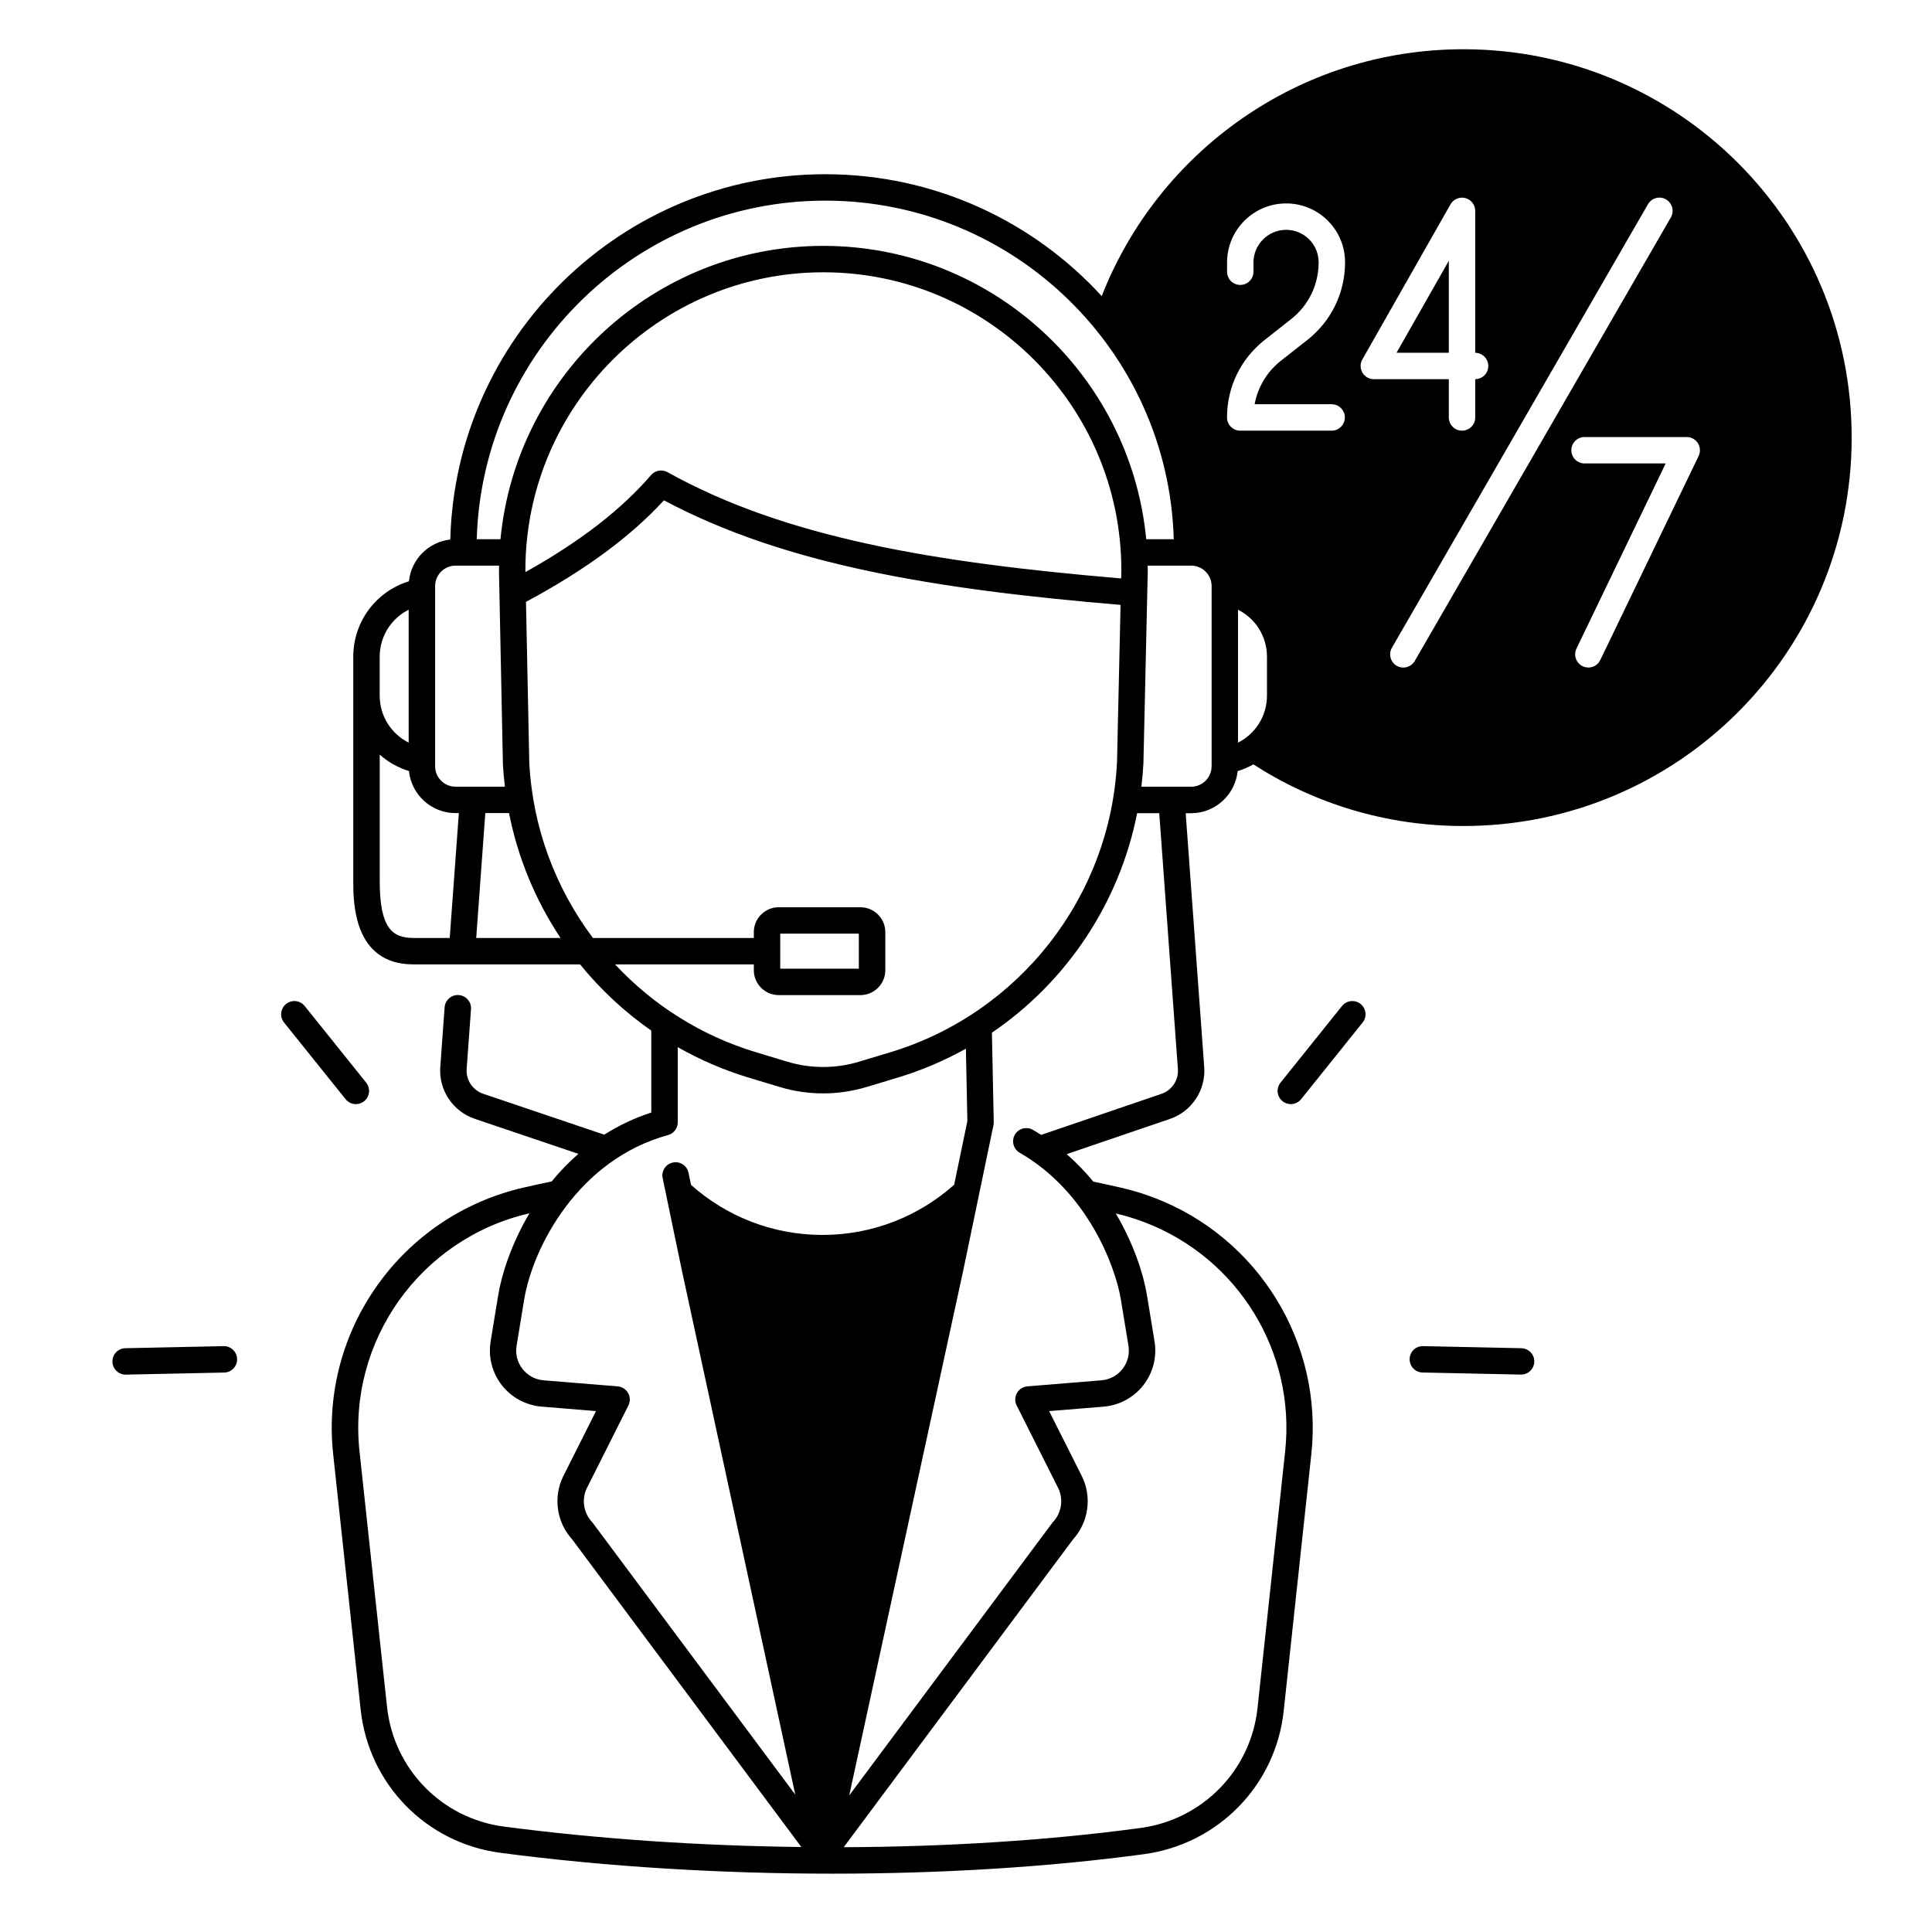 <svg id="Master_Line" enable-background="new 0 0 512 512" height="512" viewBox="0 0 512 512" width="512" xmlns="http://www.w3.org/2000/svg"><g><path d="m403.17 357.29-26.03-.55c-1.97-.04-3.53 1.49-3.57 3.42s1.49 3.53 3.42 3.57l26.03.55h.08c1.9 0 3.46-1.52 3.5-3.43s-1.5-3.51-3.43-3.56z"/><path d="m360.57 266.06c-1.51-1.21-3.71-.97-4.92.54l-16.3 20.31c-1.21 1.51-.97 3.71.54 4.92.65.52 1.42.77 2.19.77 1.02 0 2.04-.45 2.73-1.31l16.3-20.31c1.21-1.51.97-3.71-.54-4.92z"/><path d="m59.33 356.74c-.02 0-.05 0-.08 0l-26.03.55c-1.93.04-3.47 1.64-3.42 3.57.04 1.91 1.6 3.43 3.5 3.43h.08l26.03-.55c1.93-.04 3.47-1.64 3.42-3.57-.04-1.91-1.6-3.43-3.5-3.43z"/><path d="m94.31 292.6c.77 0 1.54-.25 2.19-.77 1.51-1.21 1.75-3.41.54-4.92l-16.3-20.31c-1.21-1.51-3.41-1.75-4.92-.54s-1.75 3.41-.54 4.92l16.3 20.31c.69.86 1.71 1.31 2.73 1.31z"/><path d="m383.95 69.11-13.86 24.38h13.86z"/><path d="m387.83 13.05c-43.61 0-80.87 27.13-95.86 65.42-18.18-19.84-44.3-32.3-73.27-32.3-53.94 0-97.99 43.19-99.37 96.81-5.78.64-10.37 5.27-10.96 11.07-8.69 2.67-14.75 10.65-14.75 20.01v10.27 49.21c0 5.45 0 22.03 15.91 22.03h44.19c5.42 6.67 11.76 12.59 18.88 17.55v21.71c-4.61 1.5-8.75 3.51-12.47 5.87l-32.06-10.83c-2.81-.95-4.62-3.67-4.4-6.63l1.15-15.79c.14-1.93-1.31-3.6-3.24-3.75-1.9-.14-3.6 1.31-3.75 3.24l-1.15 15.79c-.45 6.14 3.31 11.8 9.14 13.77l27.46 9.28c-2.63 2.29-4.98 4.75-7.08 7.31-2.53.53-5.07 1.08-7.57 1.66-32.23 7.45-53.87 37.8-50.34 70.6l7.29 67.72c2.12 19.75 17.34 35.35 37.01 37.94 27.99 3.69 58.24 5.53 88.03 5.53 28.77 0 57.12-1.72 82.57-5.17 19.67-2.67 34.89-18.26 37-37.93l7.33-68.08c3.17-29.47-13.99-57.43-41.74-67.98-2.79-1.06-5.68-1.94-8.6-2.61-2.47-.57-4.97-1.12-7.44-1.63-2.09-2.54-4.43-4.99-7.06-7.28l27.35-9.33c5.81-1.98 9.55-7.64 9.1-13.76l-4.91-67.26h1.42c6.42 0 11.71-4.9 12.35-11.15 1.47-.45 2.86-1.07 4.16-1.8 16.04 10.34 35.14 16.34 55.65 16.34 56.84 0 102.91-46.08 102.91-102.91.03-56.87-46.04-102.94-102.88-102.94zm-169.13 40.12c50.06 0 90.94 40.01 92.36 89.73h-7.3c-4.16-43.56-40.94-77.74-85.57-77.74-44.61 0-81.38 34.15-85.56 77.74h-6.29c1.42-49.72 42.31-89.73 92.36-89.73zm78.47 97.92-.05 2.2c-49.43-4.18-88.91-10.73-120.23-28.16-1.45-.81-3.27-.48-4.35.77-7.94 9.21-18.87 17.65-33.3 25.71l-.01-.48c0-43.54 35.43-78.97 78.97-78.97 43.53 0 78.95 35.4 78.97 78.93zm-181.86 4.22c0-2.98 2.43-5.41 5.41-5.41h11.54c-.01.43-.03.86-.03 1.3l1.04 50.99v.1c.1 2.08.29 4.14.53 6.19h-13.08c-2.98 0-5.41-2.43-5.41-5.41zm-14.69 18.75c0-5.43 3.07-10.17 7.68-12.48v35.22c-4.62-2.31-7.68-7.04-7.68-12.48zm18.56 74.51h-9.64c-5.5 0-8.91-2.52-8.91-15.03v-33.56c2.2 1.96 4.82 3.46 7.75 4.35.63 6.25 5.93 11.15 12.35 11.15h.87zm7.02 0 2.41-33.09h6.29c2.36 11.96 7.05 23.18 13.65 33.09zm36.79 7h36.78v1.55c0 3.63 2.96 6.59 6.59 6.59h21.66c3.63 0 6.59-2.96 6.59-6.59v-10.1c0-3.63-2.96-6.59-6.59-6.59h-21.66c-3.63 0-6.59 2.96-6.59 6.59v1.55h-42.64c-9.92-13.22-16.02-29.33-16.87-46.57l-.87-42.5c15.64-8.39 27.65-17.22 36.56-26.91 32.07 17.08 71.74 23.56 121.01 27.71l-.94 41.65c-1.75 35.7-25.92 66.61-60.14 76.93l-8.24 2.48c-6.21 1.87-12.78 1.87-19 0l-8.24-2.49c-14.63-4.4-27.42-12.59-37.41-23.3zm43.78 1.14v-9.28h20.83v9.28zm-29.74 44.1c1.52-.42 2.58-1.8 2.58-3.38v-19.92c5.86 3.33 12.14 6.06 18.77 8.06l8.24 2.49c3.77 1.14 7.64 1.7 11.52 1.7s7.75-.57 11.52-1.7l8.24-2.48c6.37-1.92 12.41-4.52 18.07-7.67l.39 19.2-3.5 16.86c-9.27 8.26-21.48 13.3-34.88 13.3-13.38 0-25.59-5.01-34.85-13.26l-.67-3.22c-.39-1.89-2.25-3.11-4.14-2.71-1.89.39-3.11 2.25-2.71 4.14l5.08 24.41 30.06 138.96-53.65-71.99c-.08-.1-.16-.2-.25-.3-2.26-2.43-2.78-6.05-1.29-9.02l10.97-21.82c.52-1.04.5-2.27-.08-3.29-.57-1.01-1.61-1.68-2.77-1.77l-19.61-1.6c-2.23-.18-4.22-1.25-5.6-3.02-1.38-1.76-1.94-3.95-1.57-6.16l2.01-12.24c2.32-13.96 14.36-37.08 38.12-43.57zm-43.51 183.25c-16.45-2.17-29.19-15.22-30.96-31.75l-7.29-67.72c-3.15-29.28 16.18-56.37 44.96-63.03.02-.01.05-.01.07-.02-4.76 8.05-7.35 16.09-8.27 21.69l-2.01 12.24c-.68 4.1.4 8.33 2.96 11.61s6.4 5.35 10.54 5.69l14.43 1.18-8.64 17.18c-2.77 5.51-1.85 12.23 2.29 16.79l60.76 81.56c-26.78-.31-53.73-2.12-78.84-5.42zm169.79-160.15c24.77 9.42 40.1 34.38 37.27 60.69l-7.33 68.08c-1.77 16.46-14.51 29.51-30.98 31.75-24.29 3.29-51.24 4.99-78.68 5.1l60.79-81.6c4.13-4.56 5.06-11.28 2.29-16.79l-8.64-17.18 14.43-1.18c4.14-.34 7.98-2.41 10.54-5.69s3.64-7.51 2.96-11.61l-2.01-12.24c-.89-5.43-3.43-13.5-8.26-21.66 2.59.61 5.15 1.39 7.62 2.33zm4.48-34.03-31.87 10.88c-.72-.46-1.45-.91-2.2-1.34-1.67-.96-3.82-.38-4.78 1.29-.96 1.68-.38 3.82 1.29 4.78 17.83 10.23 25.33 29.91 26.81 38.89l2.01 12.24c.36 2.21-.2 4.4-1.57 6.16s-3.37 2.84-5.6 3.02l-19.61 1.6c-1.16.09-2.2.76-2.77 1.77s-.6 2.25-.08 3.29l10.97 21.82c1.49 2.97.97 6.59-1.29 9.02-.09.09-.17.19-.25.3l-53.8 72.22 30.23-139.21 8-38.45c.05-.26.08-.52.07-.78l-.48-23.42c0-.09-.02-.18-.03-.27 19.8-13.45 33.8-34.33 38.51-58.18h5.86l4.94 67.77c.24 2.92-1.56 5.65-4.36 6.6zm13.29-86.8c0 2.98-2.43 5.41-5.41 5.41h-13.19c.25-2.08.43-4.17.54-6.28l1.15-51c0-.03 0-.05 0-.08 0-.41-.03-.82-.03-1.23h11.54c2.98 0 5.41 2.43 5.41 5.41v47.77zm7-41.5c4.62 2.31 7.68 7.04 7.68 12.48v10.27c0 5.43-3.07 10.17-7.68 12.48zm24.82-54.45c1.93 0 3.5 1.57 3.5 3.5s-1.57 3.5-3.5 3.5h-24.23c-1.93 0-3.5-1.57-3.5-3.5 0-8.07 3.64-15.56 9.98-20.54l6.99-5.5c4.62-3.64 7.29-9.09 7.31-14.98.01-2.36-.88-4.53-2.51-6.17-1.63-1.63-3.79-2.53-6.1-2.53-4.78 0-8.66 3.89-8.66 8.66v2.44c0 1.93-1.57 3.5-3.5 3.5s-3.5-1.57-3.5-3.5v-2.44c0-8.64 7.03-15.66 15.66-15.66 4.18 0 8.11 1.63 11.06 4.59s4.57 6.89 4.55 11.07c-.03 8.09-3.66 15.55-9.98 20.51l-6.99 5.5c-3.71 2.92-6.16 7-6.99 11.54h20.41zm8.15-8.38c-.63-1.08-.63-2.41-.02-3.49l23.37-41.11c.79-1.38 2.4-2.06 3.94-1.65s2.61 1.8 2.61 3.38v37.61c1.92.02 3.46 1.58 3.46 3.5s-1.54 3.48-3.46 3.5v10.14c0 1.93-1.57 3.5-3.5 3.5s-3.5-1.57-3.5-3.5v-10.14h-19.87c-1.25 0-2.4-.67-3.03-1.74zm13.88 76.41c-.65 1.12-1.83 1.75-3.03 1.75-.59 0-1.2-.15-1.75-.47-1.67-.97-2.25-3.11-1.28-4.78l67.86-117.54c.97-1.67 3.11-2.25 4.78-1.28s2.25 3.11 1.28 4.78zm75.22-54.31-26.06 54.07c-.6 1.25-1.85 1.98-3.16 1.98-.51 0-1.03-.11-1.52-.35-1.74-.84-2.47-2.93-1.63-4.67l23.64-49.06h-21.5c-1.93 0-3.5-1.57-3.5-3.5s1.57-3.5 3.5-3.5h27.08c1.2 0 2.32.62 2.96 1.64s.71 2.31.19 3.39z"/></g></svg>